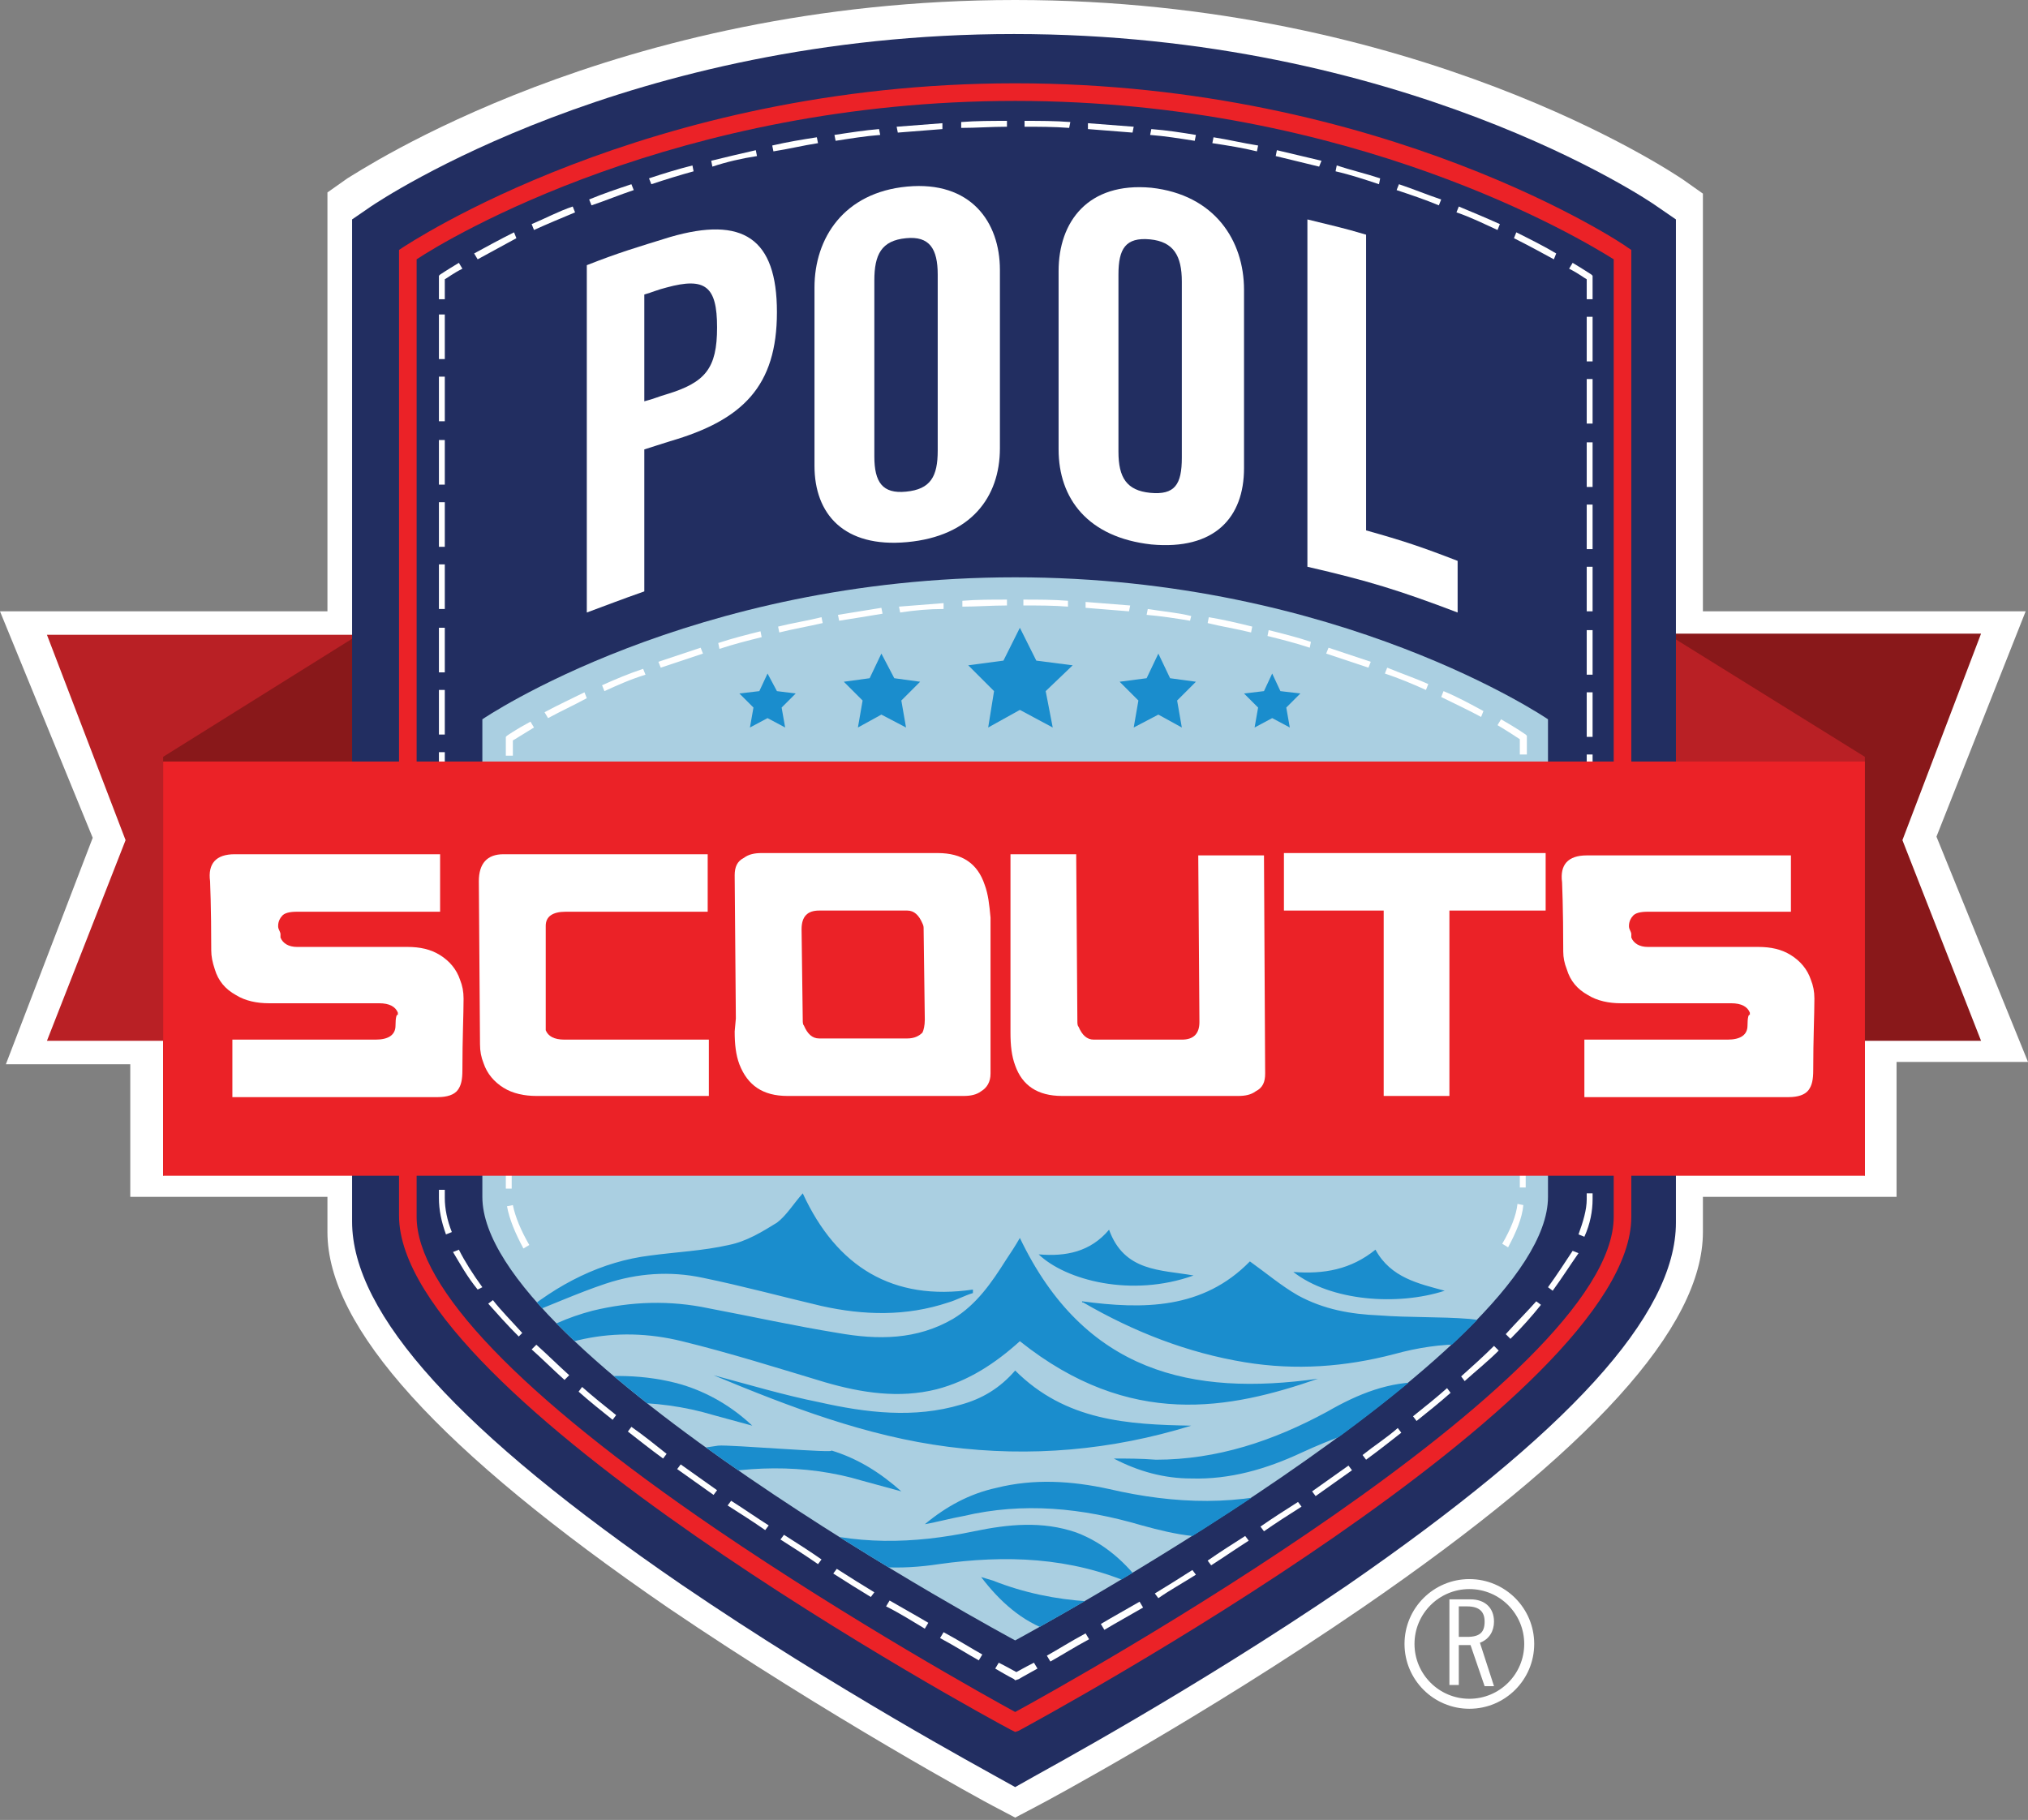 <?xml version="1.0" encoding="utf-8"?>
<!-- Generator: Adobe Illustrator 19.0.0, SVG Export Plug-In . SVG Version: 6.00 Build 0)  -->
<svg version="1.1" id="Layer_1" xmlns="http://www.w3.org/2000/svg" xmlns:xlink="http://www.w3.org/1999/xlink" x="0px" y="0px"
	 viewBox="0 0 172.8 155.1" style="enable-background:new 0 0 172.8 155.1;" xml:space="preserve">
<rect x="0" y="0" width="172.8" height="155.1" fill="#808080" stroke="none"/>
<style type="text/css">
	.st0{fill:#222E61;}
	.st1{fill:#FFFFFF;}
	.st2{fill:#B92025;}
	.st3{fill:#89181A;}
	.st4{fill:#EB2227;}
	.st5{fill:#AACFE1;}
	.st6{fill:#1A8DCD;}
	.st7{clip-path:url(#SVGID_2_);fill:#1A8DCD;}
	.st8{fill:none;stroke:#FFFFFF;stroke-width:0.851;stroke-miterlimit:10;}
</style>
<path class="st0" d="M27.9,53.2v0.4l0.7-0.4H27.9z M28.6,53.2L28.6,53.2L28.6,53.2L28.6,53.2z"/>
<path class="st1" d="M27.9,16.4l1.7-1.2C30.5,14.7,52.3,0,86.5,0c34.2,0,56,14.7,56.9,15.3l1.7,1.2v35.6h27.5L165,71.3l7.8,19.2
	h-11.2v11.5h-16.5v3c0,8.1-9.5,18.6-29,32c-13.7,9.4-27.1,16.6-27.7,16.9l-1.9,1l-1.9-1c-0.6-0.3-14-7.6-27.7-16.9
	c-19.5-13.4-29-23.9-29-32v-3H11.1V90.7H0.5l7.4-19.3L0,52.1h27.9V16.4z"/>
<polygon class="st2" points="4,88.7 30.7,88.7 30.7,54.1 4,54.1 10.7,71.6 "/>
<polygon class="st3" points="13.9,100.2 30.7,89.7 30.7,54 13.9,64.5 "/>
<polygon class="st3" points="168.8,88.7 142.1,88.7 142.1,54 168.8,54 162.1,71.6 "/>
<polygon class="st2" points="158.9,100.2 142,89.7 142,54 158.9,64.5 "/>
<path class="st0" d="M86.5,152.3l-1.8-1C84.2,151,71.2,144,58,135c-18.8-12.9-28-23-28-30.9V18.7l1.6-1.1
	c0.9-0.6,21.9-14.7,54.8-14.7c33,0,54,14.1,54.8,14.7l1.6,1.1v85.5c0,7.9-9.2,17.9-28,30.9c-13.2,9-26.2,16-26.7,16.3L86.5,152.3z"
	/>
<path class="st4" d="M86.5,147.6l-0.4-0.2C84,146.3,34,119.1,34,103.6V21.3l0.3-0.2c0.2-0.1,20.7-14,52.2-14s52,13.8,52.2,14
	l0.3,0.2v82.4c0,15.5-50,42.6-52.2,43.8L86.5,147.6z M35.5,22.1v81.6c0,6,8.8,15.2,25.5,26.6c11.6,7.9,23.3,14.4,25.5,15.6
	c4.6-2.5,51-28.3,51-42.2V22.1c-2.7-1.7-22.2-13.5-51-13.5C57.7,8.6,38.2,20.3,35.5,22.1"/>
<path class="st5" d="M86.5,139.8c0,0-45.4-24.4-45.4-37.8V61.3c0,0,17.7-12.1,45.4-12.1c27.7,0,45.4,12.1,45.4,12.1V102
	C131.9,115.3,86.5,139.8,86.5,139.8"/>
<path class="st1" d="M86.5,143.2l-0.1-0.1c0,0-0.6-0.3-1.6-0.9l0.3-0.5c0.8,0.4,1.3,0.7,1.5,0.8c0.2-0.1,0.7-0.4,1.5-0.8l0.3,0.5
	c-1.1,0.6-1.6,0.9-1.6,0.9L86.5,143.2z"/>
<path class="st1" d="M83.4,141.5c-0.9-0.5-2-1.2-3.3-1.9l0.3-0.5c1.3,0.7,2.4,1.4,3.3,1.9L83.4,141.5z M78.8,138.8
	c-1-0.6-2.1-1.3-3.3-1.9l0.3-0.5c1.2,0.7,2.3,1.3,3.3,1.9L78.8,138.8z M74.2,136.1c-1-0.6-2.1-1.3-3.2-2l0.3-0.4
	c1.1,0.7,2.2,1.4,3.2,2L74.2,136.1z M69.7,133.3c-1-0.7-2.1-1.4-3.2-2.1l0.3-0.4c1.1,0.7,2.2,1.4,3.2,2.1L69.7,133.3z M65.2,130.4
	c-1-0.7-2.1-1.4-3.2-2.1l0.3-0.4c1.1,0.7,2.1,1.4,3.2,2.1L65.2,130.4z M60.8,127.4c-1-0.7-2.1-1.5-3.1-2.2l0.3-0.4
	c1,0.7,2.1,1.5,3.1,2.2L60.8,127.4z M56.5,124.3c-1.1-0.8-2.1-1.6-3-2.3l0.3-0.4c1,0.7,2,1.5,3,2.3L56.5,124.3z M52.2,121
	c-1-0.8-2-1.6-2.9-2.4l0.3-0.4c0.9,0.8,1.9,1.6,2.9,2.4L52.2,121z M48.1,117.6c-1-0.9-1.9-1.8-2.8-2.6l0.4-0.4
	c0.9,0.8,1.8,1.7,2.8,2.6L48.1,117.6z M44.2,113.9c-1-1-1.8-1.9-2.6-2.8l0.4-0.3c0.7,0.9,1.6,1.8,2.5,2.8L44.2,113.9z M40.7,109.9
	c-0.9-1.1-1.5-2.2-2.1-3.2l0.5-0.2c0.5,1,1.2,2.1,2,3.2L40.7,109.9z M38,105.2c-0.4-1.1-0.6-2.1-0.6-3.1v-0.7h0.5v0.7
	c0,0.9,0.2,1.9,0.6,2.9L38,105.2z M37.9,99.9h-0.5v-3.8h0.5V99.9z M37.9,94.6h-0.5v-3.8h0.5V94.6z M37.9,89.2h-0.5v-3.8h0.5V89.2z
	 M37.9,83.9h-0.5v-3.8h0.5V83.9z M37.9,78.6h-0.5v-3.8h0.5V78.6z M37.9,73.3h-0.5v-3.8h0.5V73.3z M37.9,67.9h-0.5v-3.8h0.5V67.9z
	 M37.9,62.6h-0.5v-3.8h0.5V62.6z M37.9,57.3h-0.5v-3.8h0.5V57.3z M37.9,51.9h-0.5v-3.8h0.5V51.9z M37.9,46.6h-0.5v-3.8h0.5V46.6z
	 M37.9,41.3h-0.5v-3.8h0.5V41.3z M37.9,35.9h-0.5v-3.8h0.5V35.9z M37.9,30.6h-0.5v-3.8h0.5V30.6z"/>
<path class="st1" d="M37.9,25.5h-0.5v-2l0.1-0.1c0,0,0.6-0.4,1.6-1l0.3,0.5c-0.8,0.4-1.3,0.8-1.5,0.9V25.5z"/>
<path class="st1" d="M40.7,22.1l-0.3-0.5c1.1-0.6,2.2-1.2,3.4-1.8l0.2,0.5C42.9,20.9,41.8,21.5,40.7,22.1 M132.4,22.1
	c-1.1-0.6-2.2-1.2-3.4-1.8l0.2-0.5c1.2,0.6,2.4,1.2,3.4,1.8L132.4,22.1z M45.5,19.6l-0.2-0.5c1.2-0.5,2.3-1.1,3.5-1.5l0.2,0.5
	C47.8,18.6,46.6,19.1,45.5,19.6 M127.6,19.6c-1.1-0.5-2.3-1.1-3.5-1.5l0.2-0.5c1.2,0.5,2.4,1,3.5,1.5L127.6,19.6z M50.4,17.5
	L50.2,17c1.2-0.5,2.4-0.9,3.6-1.3l0.2,0.5C52.8,16.6,51.6,17.1,50.4,17.5 M122.6,17.5c-1.2-0.5-2.4-0.9-3.6-1.3l0.2-0.5
	c1.2,0.4,2.4,0.9,3.6,1.3L122.6,17.5z M55.5,15.7l-0.2-0.5c1.2-0.4,2.5-0.8,3.7-1.1l0.1,0.5C58,14.9,56.7,15.3,55.5,15.7
	 M117.5,15.7c-1.2-0.4-2.4-0.8-3.7-1.1l0.1-0.5c1.2,0.4,2.5,0.7,3.7,1.1L117.5,15.7z M60.7,14.2l-0.1-0.5c1.2-0.3,2.5-0.6,3.8-0.9
	l0.1,0.5C63.2,13.5,61.9,13.8,60.7,14.2 M112.4,14.2c-1.2-0.3-2.5-0.6-3.7-0.9l0.1-0.5c1.3,0.3,2.5,0.6,3.8,0.9L112.4,14.2z
	 M65.9,12.9l-0.1-0.5c1.3-0.3,2.5-0.5,3.8-0.7l0.1,0.5C68.4,12.4,67.2,12.7,65.9,12.9 M107.1,12.9c-1.2-0.3-2.5-0.5-3.8-0.7l0.1-0.5
	c1.3,0.2,2.5,0.5,3.8,0.7L107.1,12.9z M71.2,12l-0.1-0.5c1.3-0.2,2.6-0.4,3.8-0.5l0.1,0.5C73.7,11.6,72.5,11.8,71.2,12 M101.8,12
	c-1.3-0.2-2.5-0.4-3.8-0.5l0.1-0.5c1.3,0.1,2.6,0.3,3.8,0.5L101.8,12z M96.5,11.3c-1.3-0.1-2.6-0.2-3.8-0.3l0-0.5
	c1.3,0.1,2.6,0.2,3.9,0.3L96.5,11.3z M76.5,11.3l-0.1-0.5c1.3-0.1,2.6-0.2,3.9-0.3l0,0.5C79.1,11.1,77.8,11.2,76.5,11.3 M91.1,10.9
	c-1.3-0.1-2.6-0.1-3.8-0.1l0-0.5c1.3,0,2.6,0,3.9,0.1L91.1,10.9z M81.9,10.9l0-0.5c1.3-0.1,2.6-0.1,3.9-0.1l0,0.5
	C84.5,10.8,83.2,10.9,81.9,10.9"/>
<path class="st1" d="M135.7,25.5h-0.5v-1.7c-0.2-0.1-0.7-0.5-1.5-0.9l0.3-0.5c1,0.6,1.6,1,1.6,1l0.1,0.1V25.5z"/>
<path class="st1" d="M89.5,141.6l-0.3-0.5c0.9-0.5,2-1.2,3.3-1.9l0.3,0.5C91.5,140.4,90.4,141.1,89.5,141.6 M94.1,138.9l-0.3-0.5
	c1-0.6,2.1-1.2,3.3-1.9l0.3,0.5C96.2,137.7,95.1,138.3,94.1,138.9 M98.7,136.2l-0.3-0.4c1-0.6,2.1-1.3,3.2-2l0.3,0.4
	C100.8,134.9,99.7,135.5,98.7,136.2 M103.2,133.4l-0.3-0.4c1-0.7,2.1-1.4,3.2-2.1l0.3,0.4C105.3,132,104.3,132.7,103.2,133.4
	 M107.7,130.5l-0.3-0.4c1-0.7,2.1-1.4,3.2-2.1l0.3,0.4C109.8,129.1,108.7,129.8,107.7,130.5 M112.1,127.5l-0.3-0.4
	c1-0.7,2.1-1.5,3.1-2.2l0.3,0.4C114.2,126,113.1,126.8,112.1,127.5 M116.4,124.4l-0.3-0.4c1-0.8,2.1-1.5,3-2.3l0.3,0.4
	C118.5,122.8,117.5,123.6,116.4,124.4 M120.7,121.1l-0.3-0.4c1-0.8,2-1.6,2.9-2.4l0.3,0.4C122.7,119.5,121.7,120.3,120.7,121.1
	 M124.8,117.7l-0.3-0.4c1-0.9,1.9-1.7,2.8-2.6l0.4,0.4C126.8,116,125.8,116.8,124.8,117.7 M128.7,114.1l-0.4-0.4
	c0.9-1,1.8-1.9,2.6-2.8l0.4,0.3C130.5,112.2,129.7,113.1,128.7,114.1 M132.3,110l-0.4-0.3c0.8-1.1,1.5-2.2,2.1-3.1l0.5,0.2
	C133.8,107.8,133.1,108.9,132.3,110 M135,105.4l-0.5-0.2c0.4-1.1,0.7-2.1,0.7-3v-0.5h0.5v0.5C135.7,103.2,135.5,104.3,135,105.4
	 M135.7,100.1h-0.5v-3.8h0.5V100.1z M135.7,94.8h-0.5V91h0.5V94.8z M135.7,89.4h-0.5v-3.8h0.5V89.4z M135.7,84.1h-0.5v-3.8h0.5V84.1
	z M135.7,78.8h-0.5V75h0.5V78.8z M135.7,73.5h-0.5v-3.8h0.5V73.5z M135.7,68.1h-0.5v-3.8h0.5V68.1z M135.7,62.8h-0.5V59h0.5V62.8z
	 M135.7,57.5h-0.5v-3.8h0.5V57.5z M135.7,52.1h-0.5v-3.8h0.5V52.1z M135.7,46.8h-0.5V43h0.5V46.8z M135.7,41.5h-0.5v-3.8h0.5V41.5z
	 M135.7,36.1h-0.5v-3.8h0.5V36.1z M135.7,30.8h-0.5V27h0.5V30.8z"/>
<path class="st1" d="M44.6,106.4c-0.7-1.3-1.2-2.5-1.4-3.6l0.5-0.1c0.2,1,0.7,2.2,1.4,3.4L44.6,106.4z M128.5,106.3L128,106
	c0.7-1.2,1.2-2.4,1.3-3.4l0.5,0.1C129.7,103.8,129.2,105,128.5,106.3 M43.6,101.3h-0.5v-3.8h0.5V101.3z M130,101.2h-0.5v-3.8h0.5
	V101.2z M43.6,96h-0.5v-3.8h0.5V96z M130,95.9h-0.5v-3.8h0.5V95.9z M43.6,90.7h-0.5V87h0.5V90.7z M130,90.6h-0.5v-3.8h0.5V90.6z
	 M43.6,85.5h-0.5v-3.8h0.5V85.5z M130,85.4h-0.5v-3.8h0.5V85.4z M43.6,80.2h-0.5v-3.8h0.5V80.2z M130,80.1h-0.5v-3.8h0.5V80.1z
	 M43.6,74.9h-0.5v-3.8h0.5V74.9z M130,74.8h-0.5V71h0.5V74.8z M43.6,69.6h-0.5v-3.8h0.5V69.6z M130,69.5h-0.5v-3.8h0.5V69.5z
	 M43.6,64.4h-0.5v-1.6l0.1-0.1c0,0,0.7-0.5,2-1.2l0.3,0.5c-1,0.6-1.6,1-1.8,1.1V64.4z M130,64.3h-0.5V63c-0.3-0.2-0.9-0.6-1.9-1.2
	l0.3-0.5c1.4,0.8,2.1,1.3,2.1,1.3l0.1,0.1V64.3z M46.7,61.2l-0.3-0.5c1.1-0.6,2.2-1.1,3.4-1.7l0.2,0.5
	C48.9,60.1,47.8,60.6,46.7,61.2 M126.2,61.1c-1.1-0.6-2.2-1.1-3.4-1.7l0.2-0.5c1.2,0.5,2.3,1.1,3.4,1.7L126.2,61.1z M51.5,58.9
	l-0.2-0.5c1.1-0.5,2.3-1,3.5-1.4l0.2,0.5C53.7,57.9,52.6,58.4,51.5,58.9 M121.5,58.8c-1.1-0.5-2.3-1-3.5-1.4l0.2-0.5
	c1.2,0.5,2.4,0.9,3.5,1.4L121.5,58.8z M56.3,56.9l-0.2-0.5c1.2-0.4,2.4-0.8,3.6-1.2l0.2,0.5C58.7,56.1,57.5,56.5,56.3,56.9
	 M116.6,56.9c-1.2-0.4-2.4-0.8-3.6-1.2l0.2-0.5c1.2,0.4,2.4,0.8,3.6,1.2L116.6,56.9z M61.3,55.3l-0.1-0.5c1.2-0.4,2.4-0.7,3.6-1
	l0.1,0.5C63.7,54.6,62.5,54.9,61.3,55.3 M111.6,55.2c-1.2-0.4-2.4-0.7-3.6-1l0.1-0.5c1.2,0.3,2.4,0.6,3.6,1L111.6,55.2z M66.4,53.9
	l-0.1-0.5c1.2-0.3,2.5-0.5,3.7-0.8l0.1,0.5C68.8,53.4,67.6,53.6,66.4,53.9 M106.6,53.9c-1.2-0.3-2.5-0.5-3.7-0.8l0.1-0.5
	c1.2,0.2,2.5,0.5,3.7,0.8L106.6,53.9z M71.5,52.9l-0.1-0.5c1.2-0.2,2.5-0.4,3.7-0.6l0.1,0.5C74,52.5,72.8,52.7,71.5,52.9
	 M101.4,52.9c-1.2-0.2-2.5-0.4-3.7-0.5l0.1-0.5c1.2,0.2,2.5,0.3,3.7,0.6L101.4,52.9z M76.7,52.2l-0.1-0.5c1.2-0.1,2.5-0.2,3.8-0.3
	l0,0.5C79.2,51.9,78,52,76.7,52.2 M96.2,52.1c-1.2-0.1-2.5-0.2-3.7-0.3l0-0.5c1.3,0.1,2.5,0.2,3.8,0.3L96.2,52.1z M82,51.7l0-0.5
	c1.2-0.1,2.5-0.1,3.8-0.1l0,0.5C84.5,51.6,83.2,51.7,82,51.7 M91,51.7c-1.2-0.1-2.5-0.1-3.8-0.1l0-0.5c1.3,0,2.5,0,3.8,0.1L91,51.7z
	"/>
<path class="st1" d="M50,52.2c0-9.9,0-19.7,0-29.6c2.8-1.1,4.2-1.5,7.1-2.4c6.2-1.8,9.1,0.1,9.1,6.4c0,6.3-2.9,9.2-9.1,11
	c-0.9,0.3-1.3,0.4-2.2,0.7c0,4.9,0,7.3,0,12.1C52.9,51.1,51.9,51.5,50,52.2 M54.9,34.2c0.8-0.2,1.2-0.4,1.9-0.6
	c3.3-1,4.3-2.2,4.3-5.7c0-3.5-1-4.3-4.3-3.4c-0.8,0.2-1.2,0.4-1.9,0.6C54.9,28.7,54.9,30.5,54.9,34.2"/>
<path class="st1" d="M69.4,24.5c0-4.2,2.5-8.1,7.9-8.6c5.4-0.5,7.9,3,7.9,7.1c0,6.1,0,9.1,0,15.2c0,4.2-2.5,7.5-7.9,8
	c-5.4,0.5-7.9-2.4-7.9-6.5C69.4,33.7,69.4,30.6,69.4,24.5 M74.5,38.9c0,2.2,0.7,3.2,2.7,3c2.1-0.2,2.7-1.3,2.7-3.5c0-6,0-9,0-15
	c0-2.2-0.7-3.3-2.7-3.1c-2.1,0.2-2.7,1.4-2.7,3.6C74.5,29.9,74.5,32.9,74.5,38.9"/>
<path class="st1" d="M90.2,23.1c0-4.2,2.5-7.6,7.9-7.1c5.4,0.6,7.9,4.5,7.9,8.7c0,6.1,0,9.1,0,15.2c0,4.2-2.5,7-7.9,6.5
	c-5.4-0.6-7.9-3.9-7.9-8.1C90.2,32.2,90.2,29.2,90.2,23.1 M95.3,38.5c0,2.2,0.7,3.3,2.7,3.5c2.1,0.2,2.7-0.7,2.7-3c0-6,0-9,0-15
	c0-2.2-0.7-3.4-2.7-3.6c-2.1-0.2-2.7,0.8-2.7,3C95.3,29.5,95.3,32.5,95.3,38.5"/>
<path class="st1" d="M111.4,48.3c0-9.9,0-19.7,0-29.6c2,0.5,3,0.7,5,1.3c0,8.4,0,16.8,0,25.2c3.2,0.9,4.7,1.4,7.8,2.6
	c0,1.8,0,2.7,0,4.4C119.2,50.3,116.6,49.5,111.4,48.3"/>
<rect x="13.9" y="64.9" class="st4" width="145" height="35.3"/>
<polygon class="st6" points="98.7,55.7 99.7,57.8 101.9,58.1 100.3,59.7 100.7,62 98.7,60.9 96.6,62 97,59.7 95.4,58.1 97.7,57.8 
	"/>
<polygon class="st6" points="108.4,57.4 109.1,58.9 110.8,59.1 109.6,60.3 109.9,62 108.4,61.2 106.9,62 107.2,60.3 106,59.1 
	107.7,58.9 "/>
<polygon class="st6" points="86.9,53.5 88.3,56.3 91.4,56.7 89.1,58.9 89.7,62 86.9,60.5 84.2,62 84.7,58.9 82.5,56.7 85.5,56.3 "/>
<polygon class="st6" points="75.1,55.7 74.1,57.8 71.9,58.1 73.5,59.7 73.1,62 75.1,60.9 77.2,62 76.8,59.7 78.4,58.1 76.2,57.8 "/>
<polygon class="st6" points="65.4,57.4 64.7,58.9 63,59.1 64.2,60.3 63.9,62 65.4,61.2 66.9,62 66.6,60.3 67.8,59.1 66.2,58.9 "/>
<g>
	<defs>
		<path id="SVGID_1_" d="M41.1,61.3V102c0,13.4,45.4,37.8,45.4,37.8s45.4-24.4,45.4-37.8V61.3c0,0-17.7-12.1-45.4-12.1
			S41.1,61.3,41.1,61.3"/>
	</defs>
	<clipPath id="SVGID_2_">
		<use xlink:href="#SVGID_1_"  style="overflow:visible;"/>
	</clipPath>
	<path class="st7" d="M86.9,105.5c-0.4,0.7-0.8,1.3-1.2,1.9c-1.2,1.9-2.5,3.8-4.5,5c-3.1,1.8-6.4,1.8-9.8,1.2
		c-3.7-0.6-7.3-1.4-11-2.1c-3.3-0.7-6.6-0.6-9.9,0.2c-4.2,1.1-7.7,3.4-10.4,7.1c0.7-0.4,1.4-0.8,2-1.3c4.9-3.4,10.3-4.6,16-3.2
		c4.1,1,8.2,2.3,12.2,3.5c3.1,0.9,6.3,1.4,9.5,0.6c2.7-0.7,5-2.2,7.1-4.1c9.4,7.5,17.9,5.8,25.4,3.2C101.6,119,92.4,117,86.9,105.5
		 M92.2,110.9c0,0.1,0,0.1,0.1,0.1c4.3,2.5,8.9,4.3,13.8,5.1c4.3,0.7,8.5,0.4,12.7-0.7c4-1.1,7.9-1.2,11.8,0.3
		c2.1,0.8,4,1.8,6.2,2.8c-0.6-0.5-1-0.9-1.4-1.4c-2.9-2.9-6.3-4.3-10.2-4.7c-2.5-0.2-5.1-0.1-7.7-0.3c-2.4-0.1-4.7-0.5-6.9-1.7
		c-1.4-0.8-2.7-1.9-4.1-2.9C102.5,111.6,97.4,111.6,92.2,110.9 M44.1,112.3c0.1,0,0.2-0.1,0.3-0.1c2.4-0.9,4.8-2,7.2-2.8
		c2.7-0.9,5.5-1.1,8.3-0.5c3.4,0.7,6.7,1.6,10.1,2.4c3.6,0.8,7.2,0.9,10.8-0.3c0.7-0.2,1.4-0.6,2.1-0.8l0-0.3
		c-6.8,1-11.6-1.9-14.5-8.2c-0.8,0.9-1.4,1.9-2.2,2.5c-1.3,0.8-2.6,1.6-4.1,1.9c-2.2,0.5-4.5,0.6-6.7,0.9
		C51.3,107.5,47.5,109.4,44.1,112.3 M60.8,117.2c6.5,2.7,13,5.2,20,6.1c7,0.9,13.9,0.3,20.7-1.8c-5.4-0.1-10.7-0.4-15-4.7
		c-1.3,1.5-2.8,2.4-4.6,2.9c-4,1.2-8.1,0.7-12.1-0.2C66.8,118.9,63.8,118,60.8,117.2 M94.9,124.3c2.1,1.1,4.3,1.7,6.6,1.7
		c3.3,0.1,6.4-0.8,9.4-2.2c5.2-2.4,10.5-3.8,16.3-3.2c0.4,0,0.7,0,1.1,0c-2.1-1.6-4.4-2.7-6.9-2.8c-3-0.1-5.7,1-8.3,2.5
		c-4.6,2.5-9.4,4.1-14.6,4.1C97.2,124.3,96.1,124.3,94.9,124.3 M101.7,108.7c-2.8-0.5-5.9-0.3-7.2-3.9c-1.6,1.9-3.7,2.3-6,2.1
		C90.8,109.1,96.4,110.6,101.7,108.7 M110.2,108.4c3.2,2.5,8.9,2.9,12.9,1.6c-2.2-0.6-4.6-1.1-5.9-3.5
		C115.1,108.2,112.8,108.6,110.2,108.4"/>
	<path class="st7" d="M78.8,129.9c1.1-0.2,2.2-0.5,3.3-0.7c5.1-1.2,10.1-0.7,15.2,0.8c2.9,0.8,5.7,1.4,8.6,0.6
		c2.5-0.7,4.4-2.2,6.2-4.2c-0.3,0.1-0.7,0.1-1,0.2c-5.4,1.8-11,1.6-16.6,0.3c-3.2-0.7-6.4-0.9-9.6-0.1
		C82.6,127.3,80.6,128.4,78.8,129.9"/>
	<path class="st7" d="M76.8,127.1c-1.1-0.3-2.2-0.6-3.3-0.9c-5-1.5-10.1-1.3-15.2-0.1c-2.9,0.7-5.8,1.1-8.7,0.1
		c-2.4-0.8-4.3-2.5-5.9-4.6c0.3,0.1,0.7,0.2,1,0.3c5.3,2.1,10.9,2.2,16.5,1.3c0.9-0.1,10.4,0.7,9.6,0.4
		C73.1,124.3,75,125.5,76.8,127.1"/>
	<path class="st7" d="M64.1,121.5c-1.1-0.3-2.2-0.6-3.3-0.9c-5-1.5-10.1-1.3-15.2-0.1c-2.9,0.7-5.8,1.1-8.7,0.1
		c-2.4-0.8-4.3-2.5-5.9-4.6c0.3,0.1,0.7,0.2,1,0.3c5.3,2.1,10.9,2.2,16.5,1.3c3.2-0.5,6.5-0.5,9.6,0.4
		C60.4,118.7,62.4,119.9,64.1,121.5"/>
	<path class="st7" d="M116.7,139.9c-1.1-0.3-2.2-0.6-3.3-0.9c-5-1.5-10.1-1.3-15.2-0.1c-2.9,0.7-5.8,1.1-8.7,0.1
		c-2.4-0.8-4.3-2.5-5.9-4.6c0.3,0.1,0.7,0.2,1,0.3c5.3,2.1,10.9,2.2,16.5,1.3c3.2-0.5,6.5-0.5,9.6,0.4
		C113,137.1,114.9,138.2,116.7,139.9"/>
	<path class="st7" d="M64.5,129.1c1.1,0.3,2.2,0.7,3.3,1c5,1.6,10,1.5,15.2,0.4c2.9-0.6,5.8-0.9,8.7,0.1c2.4,0.9,4.3,2.6,5.8,4.7
		c-0.3-0.1-0.7-0.2-1-0.3c-5.3-2.3-10.8-2.5-16.5-1.7c-3.3,0.5-6.5,0.4-9.6-0.7C68.1,132,66.2,130.8,64.5,129.1"/>
</g>
<path class="st1" d="M37.5,72.8l0,4.9H25.3c-0.6,0-1.1,0.1-1.3,0.4c-0.1,0.1-0.3,0.4-0.3,0.8c0,0.1,0,0.2,0.1,0.4
	c0.1,0.2,0.1,0.3,0.1,0.3c0,0.1,0,0.2,0,0.3c0.2,0.5,0.7,0.8,1.4,0.8h9.4c1.1,0,2,0.2,2.8,0.7c0.8,0.5,1.4,1.2,1.7,2.1
	c0.2,0.5,0.3,1,0.3,1.6c0,1.4-0.1,3.4-0.1,6.1c0,0.8-0.1,1.3-0.4,1.7c-0.3,0.4-0.9,0.6-1.7,0.6H19.8l0-4.9H32c1.1,0,1.7-0.4,1.7-1.2
	c0-0.7,0.1-1,0.2-0.9c0-0.1,0-0.1,0-0.2c-0.2-0.5-0.7-0.8-1.6-0.8h-9.4c-1,0-2-0.2-2.8-0.7c-0.9-0.5-1.5-1.2-1.8-2.2
	C18.1,82,18,81.5,18,81c0-3.8-0.1-5.8-0.1-5.9c-0.2-1.5,0.5-2.3,2.1-2.3H37.5z"/>
<path class="st1" d="M60.4,93.4H45.7c-1,0-2-0.2-2.8-0.7c-0.8-0.5-1.4-1.2-1.7-2.1c-0.2-0.5-0.3-1-0.3-1.6l-0.1-13.9
	c0-1.5,0.7-2.3,2.1-2.3h17.4l0,4.9H48.2c-1.1,0-1.7,0.4-1.7,1.2c0-0.2,0,2.7,0,8.7c0,0.1,0,0.1,0,0.2c0.2,0.5,0.7,0.8,1.6,0.8h12.3
	L60.4,93.4z"/>
<path class="st1" d="M84.4,78.2l0,13.3c0,0.7-0.3,1.2-0.8,1.5c-0.4,0.3-0.9,0.4-1.5,0.4h-15c-2.1,0-3.4-0.9-4.1-2.7
	c-0.3-0.8-0.4-1.7-0.4-2.8l0.1-1.1l-0.1-12.2c0-0.7,0.2-1.2,0.8-1.5c0.4-0.3,0.9-0.4,1.5-0.4h15c2.1,0,3.4,0.9,4,2.7
	C84.2,76.2,84.3,77.1,84.4,78.2 M78.7,79.2c0-0.2,0-0.3-0.1-0.5c-0.3-0.7-0.7-1.1-1.3-1.1h-7.5c-1,0-1.5,0.5-1.5,1.6l0.1,7.7
	c0,0.2,0,0.4,0.1,0.5c0.3,0.7,0.7,1.1,1.3,1.1h7.5c0.6,0,1-0.2,1.3-0.5c0.1-0.2,0.2-0.6,0.2-1.1L78.7,79.2z"/>
<path class="st1" d="M107.7,72.8l0.1,18.7c0,0.7-0.2,1.2-0.8,1.5c-0.4,0.3-0.9,0.4-1.5,0.4h-15c-2.1,0-3.4-0.9-4-2.6
	c-0.3-0.8-0.4-1.7-0.4-2.8l0-15.2h5.6l0.1,14.2c0,0.2,0,0.4,0.1,0.5c0.3,0.7,0.7,1.1,1.3,1.1h7.5c1,0,1.5-0.5,1.5-1.5l-0.1-14.2
	H107.7z"/>
<polygon class="st1" points="123.5,93.4 117.9,93.4 117.9,77.6 109.4,77.6 109.4,72.7 131.7,72.7 131.7,77.6 123.5,77.6 123.5,93.4 
	"/>
<path class="st1" d="M152.6,72.8l0,4.9h-12.2c-0.6,0-1.1,0.1-1.3,0.4c-0.1,0.1-0.3,0.4-0.3,0.8c0,0.1,0,0.2,0.1,0.4
	c0.1,0.2,0.1,0.3,0.1,0.3c0,0.1,0,0.2,0,0.3c0.2,0.5,0.7,0.8,1.4,0.8h9.4c1.1,0,2,0.2,2.8,0.7c0.8,0.5,1.4,1.2,1.7,2.1
	c0.2,0.5,0.3,1,0.3,1.6c0,1.4-0.1,3.4-0.1,6.1c0,0.8-0.1,1.3-0.4,1.7c-0.3,0.4-0.9,0.6-1.7,0.6h-17.4l0-4.9h12.2
	c1.1,0,1.7-0.4,1.7-1.2c0-0.7,0.1-1,0.2-0.9c0-0.1,0-0.1,0-0.2c-0.2-0.5-0.7-0.8-1.6-0.8h-9.4c-1,0-2-0.2-2.8-0.7
	c-0.9-0.5-1.5-1.2-1.8-2.2c-0.2-0.5-0.3-1-0.3-1.5c0-3.8-0.1-5.8-0.1-5.9c-0.2-1.5,0.5-2.3,2.1-2.3H152.6z"/>
<path class="st1" d="M123.5,136.3h1.8c1.2,0,2,0.7,2,1.9c0,0.8-0.4,1.5-1.2,1.8l1.2,3.7h-0.8l-1.2-3.5l-1,0v3.4h-0.8V136.3z
	 M124.3,139.5h0.7c1.1,0,1.5-0.4,1.5-1.3c0-0.8-0.4-1.3-1.5-1.3h-0.7V139.5z"/>
<circle class="st8" cx="125.2" cy="140.1" r="5.1"/>
</svg>
